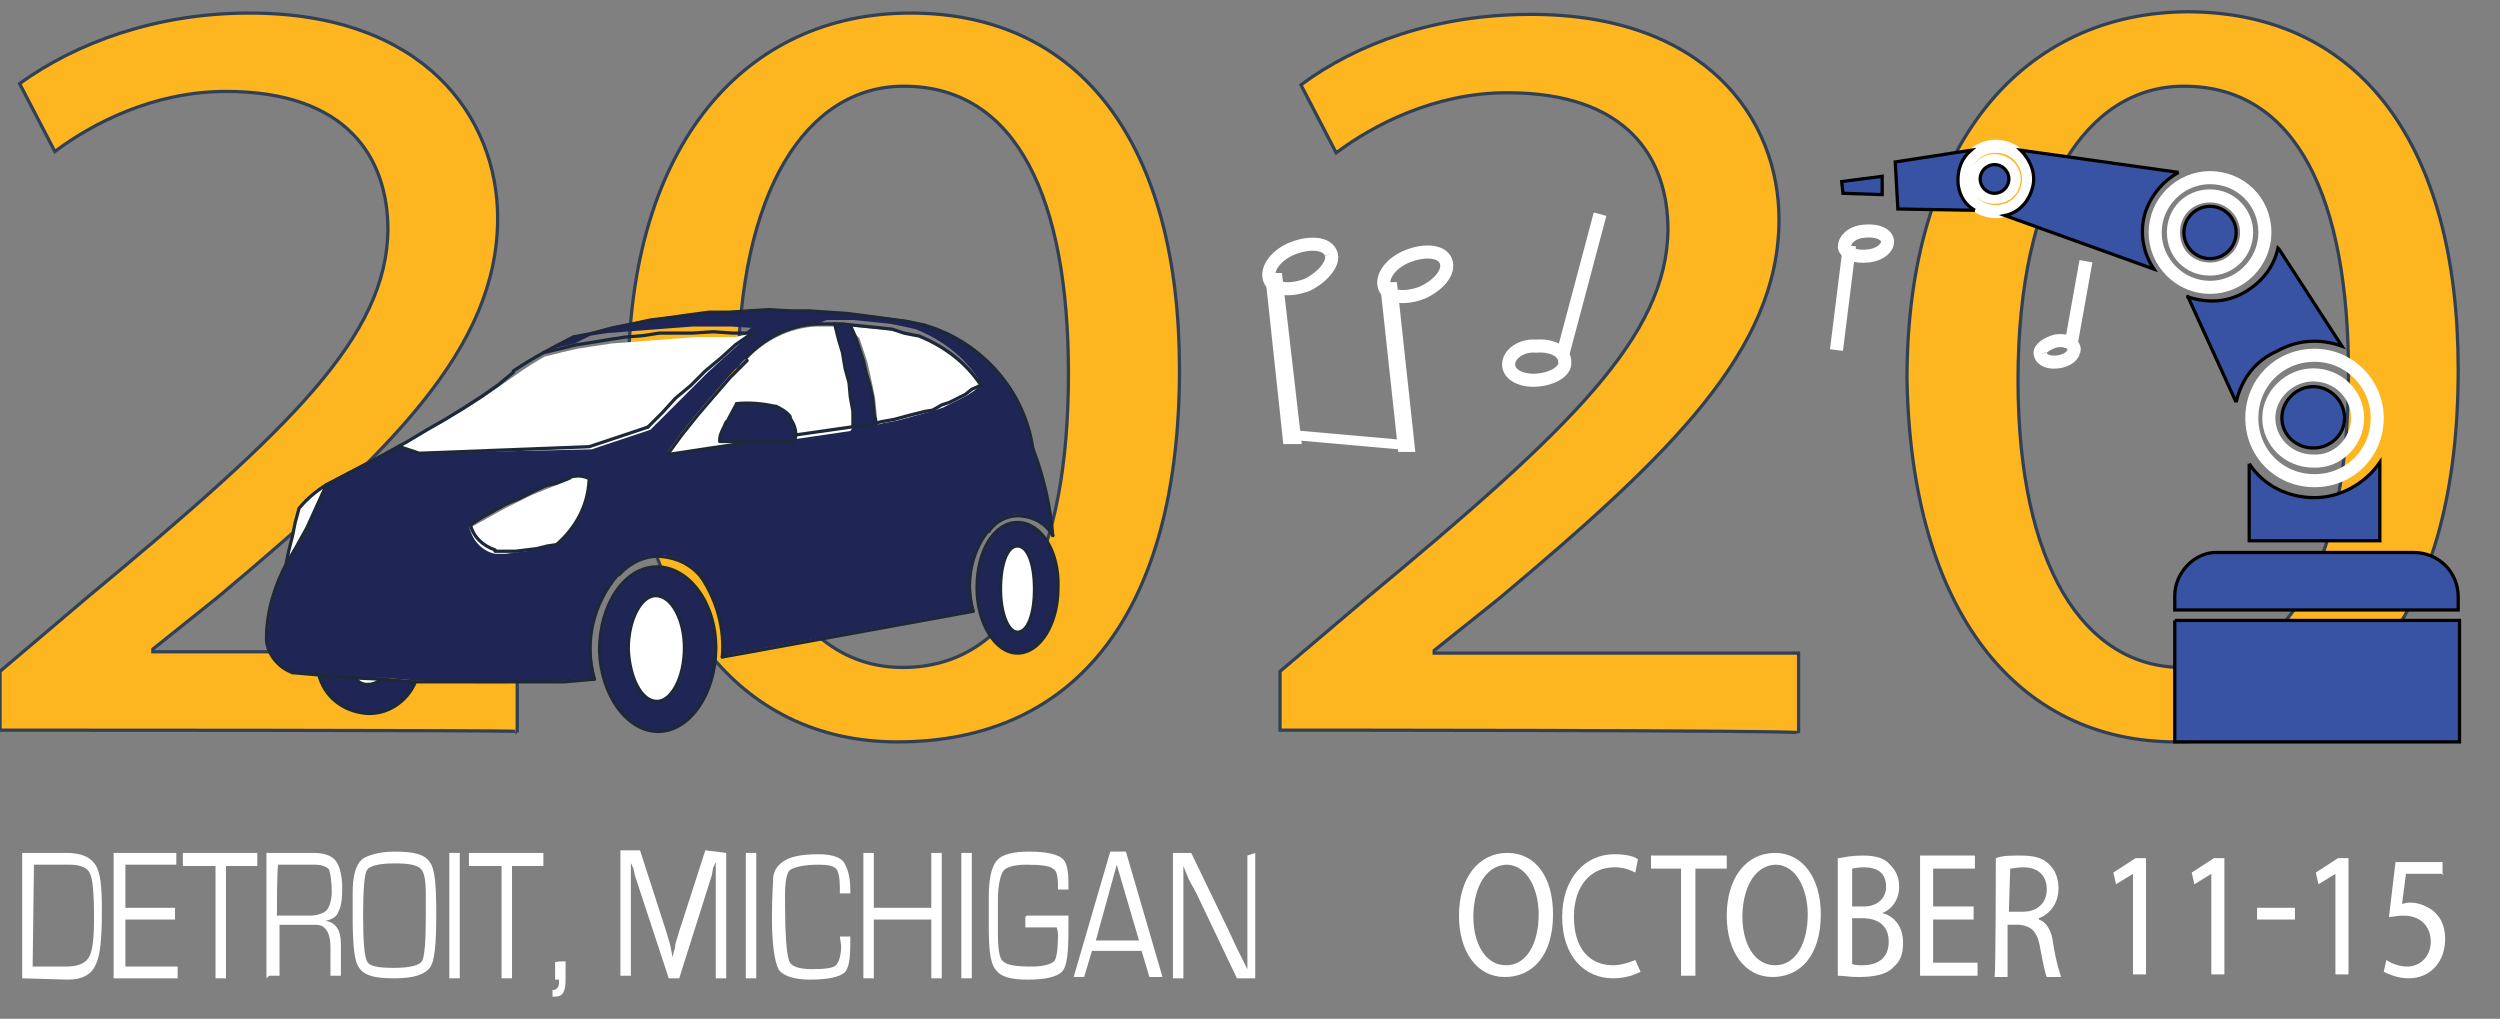 <?xml version="1.0" encoding="utf-8"?>
<!-- Generator: Adobe Illustrator 23.0.0, SVG Export Plug-In . SVG Version: 6.00 Build 0)  -->
<svg version="1.1" id="Layer_1" xmlns="http://www.w3.org/2000/svg" xmlns:xlink="http://www.w3.org/1999/xlink" x="0px" y="0px"
	 viewBox="0 0 191.4 78" style="enable-background:new 0 0 191.4 78;" xml:space="preserve">
<rect x="0" y="0" width="191.4" height="78" fill="#808080" stroke="none"/>
<style type="text/css">
	.st0{fill:none;stroke:#FFFFFF;stroke-miterlimit:10;}
	.st1{display:none;}
	.st2{fill:none;stroke:#FFFFFF;stroke-width:0.6;stroke-miterlimit:10;}
	.st3{fill:#FDB520;stroke:#324056;stroke-width:0.25;stroke-miterlimit:3.864;}
	.st4{fill:#FFFFFF;}
	.st5{fill:#3953A4;stroke:#010101;stroke-width:0.25;stroke-miterlimit:3.864;}
	.st6{fill:none;stroke:#FFFFFF;stroke-width:0.25;stroke-miterlimit:10;}
	.st7{fill:none;stroke:#FFFFFF;stroke-width:0.75;stroke-miterlimit:3.864;}
	.st8{fill:#1F2555;}
	.st9{fill:none;stroke:#1D293A;stroke-width:0.25;stroke-linecap:round;stroke-linejoin:round;stroke-miterlimit:10;}
</style>
<path class="st0" d="M28.3,26.7"/>
<g id="Layer_2" class="st1">
</g>
<g id="Layer_3">
</g>
<path class="st2" d="M49,44.3"/>
<path class="st2" d="M39.6,46.1"/>
<path class="st2" d="M47.8,50.6"/>
<path class="st2" d="M40.1,51.7"/>
<g>
	<path class="st3" d="M0,55.9v-4.5l6.6-5.6c15.8-13.1,23-20.1,23.1-28.2C29.7,12.1,26.6,7,17.3,7C11.7,7,7,9.5,4.2,11.6L1.5,6.4
		C5.8,3.3,11.9,1,19.1,1c13.4,0,19,8,19,15.7c0,10-8.3,18-21.4,29l-5,4v0.2h27.9v6.1C39.7,55.9,0,55.9,0,55.9z"/>
	<path class="st3" d="M90.3,28.3c0,18.4-7.8,28.5-21.6,28.5c-12.1,0-20.3-9.9-20.6-27.8C48.1,11,57.1,1,69.7,1
		C82.8,1,90.3,11.1,90.3,28.3z M56.5,29.1c0,14.1,5,22,12.6,22c8.6,0,12.7-8.7,12.7-22.5c0-13.3-3.9-22-12.6-22
		C61.8,6.6,56.5,14.5,56.5,29.1z"/>
	<path class="st3" d="M98,55.9v-4.5l6.6-5.6c15.8-13.1,23-20.1,23.1-28.2c0-5.5-3.1-10.5-12.3-10.5c-5.6,0-10.3,2.5-13.1,4.6
		l-2.7-5.2c4.3-3.2,10.4-5.4,17.6-5.4c13.4,0,19,8,19,15.7c0,10-8.3,18-21.4,29l-5,4v0.2h27.9v6.1C137.6,55.9,98,55.9,98,55.9z"/>
	<path class="st3" d="M188.2,28.3c0,18.4-7.8,28.5-21.6,28.5c-12.1,0-20.3-9.9-20.6-27.8c0-18.1,9-28.1,21.6-28.1
		C180.7,1,188.2,11.1,188.2,28.3z M154.5,29.1c0,14.1,5,22,12.6,22c8.6,0,12.7-8.7,12.7-22.5c0-13.3-3.9-22-12.6-22
		C159.8,6.6,154.5,14.5,154.5,29.1z"/>
</g>
<g>
	<path class="st4" d="M118.9,70c0,3.2-1.6,4.8-3.7,4.8s-3.5-1.9-3.5-4.7c0-2.9,1.5-4.8,3.7-4.8S118.9,67.2,118.9,70z M112.8,70.2
		c0,2,0.9,3.7,2.5,3.7c1.6,0,2.5-1.7,2.5-3.9c0-1.8-0.8-3.8-2.5-3.8C113.6,66.3,112.8,68.2,112.8,70.2z"/>
	<path class="st4" d="M125.6,74.4c-0.4,0.2-1.1,0.5-2.1,0.5c-2.2,0-3.9-1.7-3.9-4.7c0-2.9,1.7-4.8,4-4.8c1,0,1.6,0.2,1.8,0.4l-0.2,1
		c-0.4-0.2-0.9-0.4-1.6-0.4c-1.8,0-3.1,1.4-3.1,3.8c0,2.3,1.1,3.7,3,3.7c0.6,0,1.2-0.2,1.7-0.4L125.6,74.4z"/>
	<path class="st4" d="M128.8,66.5h-2.4v-1h5.8v1h-2.4v8.2h-1.1V66.5L128.8,66.5z"/>
	<path class="st4" d="M139.4,70c0,3.2-1.6,4.8-3.7,4.8s-3.5-1.9-3.5-4.7c0-2.9,1.5-4.8,3.7-4.8C138,65.3,139.4,67.2,139.4,70z
		 M133.4,70.2c0,2,0.9,3.7,2.5,3.7c1.6,0,2.5-1.7,2.5-3.9c0-1.8-0.8-3.8-2.5-3.8C134.2,66.3,133.4,68.2,133.4,70.2z"/>
	<path class="st4" d="M140.8,65.7c0.5-0.1,1.1-0.2,1.8-0.2c1,0,1.7,0.2,2.1,0.7c0.4,0.4,0.7,0.9,0.7,1.7c0,0.9-0.5,1.7-1.3,2l0,0
		c0.8,0.2,1.6,0.9,1.6,2.3c0,0.8-0.2,1.4-0.7,1.8c-0.5,0.6-1.5,0.8-2.7,0.8c-0.7,0-1.2-0.1-1.6-0.1V65.7z M141.8,69.4h0.9
		c1.1,0,1.7-0.7,1.7-1.5c0-1.1-0.7-1.5-1.7-1.5c-0.5,0-0.8,0.1-0.9,0.1V69.4z M141.8,73.8c0.2,0.1,0.5,0.1,0.8,0.1
		c1.1,0,2-0.5,2-1.8c0-1.3-0.9-1.8-2-1.8h-0.8V73.8z"/>
	<path class="st4" d="M151.1,70.4H148v3.3h3.4v1H147v-9.2h4.2v1H148v2.9h3.1L151.1,70.4L151.1,70.4L151.1,70.4z"/>
	<path class="st4" d="M152.8,65.7c0.5-0.2,1.2-0.2,1.9-0.2c1.1,0,1.8,0.2,2.3,0.8c0.4,0.4,0.6,1.1,0.6,1.7c0,1.2-0.7,2-1.5,2.3v0.1
		c0.6,0.2,1,0.9,1.1,1.9c0.2,1.3,0.5,2.2,0.6,2.5h-1.1c-0.1-0.2-0.3-1.1-0.5-2.2c-0.2-1.3-0.7-1.7-1.6-1.8h-0.9v4h-1
		C152.8,74.7,152.8,65.7,152.8,65.7z M153.8,69.8h1.1c1.1,0,1.8-0.7,1.8-1.7c0-1.2-0.8-1.7-1.8-1.7c-0.5,0-0.8,0.1-1,0.1L153.8,69.8
		L153.8,69.8z"/>
	<path class="st4" d="M163.3,66.9L163.3,66.9l-1.3,0.8l-0.2-0.9l1.7-1.1h0.8v8.9h-1V66.9L163.3,66.9z"/>
	<path class="st4" d="M169.3,66.9L169.3,66.9l-1.3,0.8l-0.2-0.9l1.7-1.1h0.8v8.9h-1V66.9L169.3,66.9z"/>
	<path class="st4" d="M175.7,69.5v0.9h-2.9v-0.9H175.7z"/>
	<path class="st4" d="M178.8,66.9L178.8,66.9l-1.3,0.8l-0.2-0.9l1.7-1.1h0.8v8.9h-1V66.9L178.8,66.9z"/>
	<path class="st4" d="M187.1,66.9h-2.9l-0.3,2.3c0.1,0,0.3-0.1,0.6-0.1c0.6,0,1.1,0.2,1.6,0.5c0.6,0.4,1.1,1.1,1.1,2.3
		c0,1.7-1.1,3-2.8,3c-0.8,0-1.5-0.3-1.9-0.5l0.2-0.9c0.3,0.2,0.9,0.5,1.6,0.5c1,0,1.8-0.8,1.8-1.9s-0.7-2-2.1-2
		c-0.5,0-0.8,0.1-1.1,0.1l0.5-4.2h3.6v1L187.1,66.9L187.1,66.9z"/>
</g>
<path class="st5" d="M172.2,35.5c1.1,1.7,3,2.6,5,2.6s3.9-1.1,5-2.7l0,0v6h-10V35.5"/>
<path class="st5" d="M166.5,45.6v1.1h21.7v-1c0-1.9-1.5-3.4-3.4-3.4l0,0h-15C168.1,42.2,166.5,43.8,166.5,45.6"/>
<path class="st0" d="M182,32c0-2.6-2.1-4.8-4.8-4.8c-2.7,0-4.8,2.1-4.8,4.8s2.1,4.8,4.8,4.8S182,34.7,182,32"/>
<path class="st0" d="M180.5,32c0-1.8-1.5-3.3-3.4-3.3c-1.8,0-3.4,1.5-3.4,3.3c0,1.8,1.5,3.3,3.4,3.3C179,35.4,180.5,33.8,180.5,32"
	/>
<path class="st0" d="M173.4,17.8c0-2.4-1.9-4.2-4.2-4.2c-2.3,0-4.2,1.9-4.2,4.2s1.9,4.2,4.2,4.2C171.5,22,173.4,20.1,173.4,17.8"/>
<path class="st0" d="M172,17.8c0-1.5-1.2-2.8-2.8-2.8c-1.6,0-2.8,1.2-2.8,2.8s1.2,2.8,2.8,2.8S172,19.3,172,17.8"/>
<path class="st0" d="M155.3,13.7c0-1.4-1.1-2.5-2.5-2.5s-2.5,1.1-2.5,2.5s1.1,2.5,2.5,2.5S155.3,15.1,155.3,13.7"/>
<path class="st0" d="M154.2,13.7c0-0.8-0.7-1.4-1.5-1.4c-0.8,0-1.5,0.7-1.5,1.4c0,0.8,0.7,1.4,1.5,1.4
	C153.6,15.1,154.2,14.5,154.2,13.7"/>
<path class="st6" d="M188.3,45.7"/>
<path class="st6" d="M188.3,46.6"/>
<path class="st6" d="M166.5,46.6"/>
<path class="st6" d="M170,42.2"/>
<path class="st6" d="M184.8,42.2"/>
<path class="st6" d="M166.5,46.6"/>
<path class="st6" d="M166.5,45.7"/>
<polyline class="st5" points="166.5,47.5 188.3,47.5 188.3,56.8 166.5,56.8 166.5,47.5 "/>
<path class="st5" d="M179.5,32c0-1.3-1.1-2.4-2.4-2.4s-2.4,1.1-2.4,2.4s1.1,2.3,2.4,2.3S179.5,33.3,179.5,32"/>
<path class="st5" d="M171.2,17.8c0-1.1-0.9-2-2-2c-1.1,0-2,0.9-2,2s0.9,2,2,2C170.3,19.8,171.2,18.9,171.2,17.8"/>
<path class="st5" d="M171.2,30.8l-3.7-8.1h-0.1c1.5,0.5,3,0.5,4.4-0.3c1.4-0.8,2.3-2,2.6-3.4l0.1,0.1l4.8,7.4l0,0
	c-1.7-0.6-3.4-0.5-5,0.4C172.7,27.6,171.6,29,171.2,30.8"/>
<path class="st5" d="M153.8,13.7c0-0.6-0.5-1.1-1.1-1.1s-1.1,0.5-1.1,1.1c0,0.6,0.5,1.1,1.1,1.1S153.8,14.3,153.8,13.7"/>
<path class="st5" d="M166.8,13.2l-12.1-1.7l0,0c0.8,0.8,1.2,1.9,0.9,2.9c-0.3,1.1-1.1,1.9-2.1,2.1l0,0l11.4,4.1
	c-0.8-1.2-1.1-2.7-0.7-4.2C164.6,15.1,165.5,13.9,166.8,13.2"/>
<line class="st6" x1="-7.6" y1="43.3" x2="-7.6" y2="43.3"/>
<path class="st5" d="M151.2,16.1l-5.9-0.1l-0.2-3.6l5.8-0.9l0,0c-0.7,0.6-1,1.4-1,2.3S150.3,15.6,151.2,16.1"/>
<polygon class="st5" points="144.1,13.5 141,13.9 141.1,14.8 144.1,14.9 "/>
<polyline class="st0" points="97.4,21.4 97.7,21.4 99.1,33.5 98.7,33.5 97.4,21.4 "/>
<polyline class="st0" points="106.2,22.1 106.5,22.1 107.8,34.1 107.5,34.1 106.2,22.1 "/>
<path class="st0" d="M101.9,19.4c-0.3-0.8-1.6-0.9-2.9-0.4s-2.1,1.6-1.8,2.4c0.3,0.8,1.6,0.9,2.9,0.4
	C101.3,21.2,102.2,20.1,101.9,19.4"/>
<path class="st0" d="M110.7,20c-0.3-0.8-1.6-0.9-2.9-0.4s-2.1,1.6-1.8,2.4c0.3,0.8,1.6,0.9,2.9,0.4C110.2,21.8,111,20.8,110.7,20"/>
<line class="st7" x1="98.9" y1="33.3" x2="107.9" y2="34.1"/>
<path class="st0" d="M115.5,27.9c0,0.8,1,1.3,2.2,1.2c1.2-0.1,2.2-0.7,2.1-1.4c0-0.8-1-1.3-2.2-1.2
	C116.5,26.4,115.5,27.1,115.5,27.9"/>
<line class="st0" x1="119.6" y1="27.3" x2="122.5" y2="16.4"/>
<path class="st0" d="M156.2,27.1c0.1,0.5,0.7,0.7,1.4,0.6c0.7-0.1,1.2-0.5,1.2-1c-0.1-0.5-0.7-0.7-1.4-0.6
	C156.7,26.3,156.1,26.7,156.2,27.1"/>
<line class="st0" x1="158.5" y1="26.7" x2="159.7" y2="20"/>
<path class="st0" d="M144.5,18.4c-0.1-0.5-0.8-0.8-1.8-0.7s-1.5,0.7-1.5,1.2c0.1,0.5,0.8,0.8,1.8,0.7
	C144,19.5,144.6,18.9,144.5,18.4"/>
<line class="st0" x1="141.6" y1="18.8" x2="140.6" y2="26.8"/>
<g id="Layer_1_1_">
	<g>
		<g id="XMLID_1_">
			<g>
				<path class="st8" d="M77.9,40c1.8,0,3.1,2.2,3.1,5c0,2.7-1.4,5-3.1,5s-3.1-2.2-3.1-5C74.8,42.2,76.2,40,77.9,40z M79.2,45.1
					c0-1.8-0.6-3.3-1.3-3.3c-0.8,0-1.3,1.4-1.3,3.3s0.6,3.3,1.3,3.3C78.7,48.2,79.2,46.8,79.2,45.1z"/>
				<path class="st8" d="M62.5,24.8c-2.1,0.1-4,1.1-5.4,2.6l0,0l-1.3,1.4l-1.2,1.4l-1.2,1.4l-1.2,1.5l-1.1,1.5l3.4-0.5l3.4-0.5h2.9
					l0,0c0.1-0.1,0.1-0.2,0.1-0.3l0,0c0-0.1,0-0.1,0-0.2l4.1-0.6l0.3-0.1l0.9-0.2l0.8-0.2l0.4-0.1l1.1-0.2l1.1-0.3l1.1-0.3l0.7-0.2
					l0.6-0.2l0.6-0.3l0.6-0.3l0.6-0.3l0.6-0.4l0.5-0.4l0,0c-1.1-1.7-2.8-3-4.8-3.8l0,0l-0.9-0.2l-1-0.2l-0.9-0.1l-1-0.1l-1-0.1h-0.3
					h-0.7h-0.6h-0.4L62.5,24.8L62.5,24.8z M27.2,51.9h-0.1l-2.3-0.2h-0.4l-1.9-0.2l0,0c-1.1-0.4-1.9-1.4-2-2.5l0,0
					c0-2,0.5-4,1.5-5.8c0.1-0.4,0.4-0.7,0.6-1l0,0l0.5-0.9l0.5-1L25,37l2.1-1.1l2.1-1.1l1.4-0.8l0,0l1.5,0.5l13.1-0.5l4.5-1.5
					l1.1-1.1l1.1-1.1l1.1-1.1l1.1-1.1l1.1-1l1.1-1l1.2-1l-1.5-0.1h-1.5h-1.5l-1.3,0.1l-1.3,0.1l-1.3,0.1l-1.3,0.1l-1.3,0.1l-1.3,0.2
					L44,26.3l-1.3,0.3L41.5,27l0,0c0.8-0.5,1.5-0.8,2.4-1.2l0,0l1.5-0.4l1.5-0.4l1.5-0.3l1.5-0.3l1.5-0.2l1.5-0.2l1.5-0.1l1.5-0.1
					l1.5-0.1h1.5h1.5l1.5,0.1l1.5,0.1l1.5,0.1l1.5,0.1l1.5,0.2l1.5,0.2l1.5,0.3l0,0c4.4,1.3,7.6,5.1,8.2,9.5l0,0
					c0.7,2.1,1.2,4.3,1.5,6.6l0,0c-0.5-0.9-1.4-1.4-2.4-1.5s-2,0.4-2.5,1.2l0,0c-1.3,1.7-1.7,4-1.1,6.1l0,0l-19.3,3.5l0,0
					c0.2-2.1-0.4-4.3-1.6-6.1l0,0c-0.8-1-1.9-1.5-3.1-1.6s-2.4,0.5-3.2,1.4l0,0c-1.9,2.2-2.6,5.2-1.8,8l0,0l-2.3,0.2l-2.3,0.1
					l-2.3,0.1h-2.3l-2.3-0.1l-2.2-0.1h-0.1l-2.3-0.2h-0.3L27.2,51.9z M42.6,41.7c1.5-1.3,2.4-3,2.5-4.9l0,0c-0.5-0.3-1-0.3-1.5-0.2
					l0,0l-1,0.4l-1,0.4l-1,0.4l-1,0.5l-1,0.5l-0.9,0.5l-0.9,0.5l-0.9,0.5c0.2,1,1,1.7,1.9,2l0,0h0.8l0.8-0.1l0.8-0.1l0.8-0.2
					l0.8-0.2L42.6,41.7L42.6,41.7z"/>
				<path class="st4" d="M77.9,41.8c0.8,0,1.3,1.4,1.3,3.3s-0.6,3.3-1.3,3.3c-0.8,0-1.3-1.4-1.3-3.3S77.3,41.8,77.9,41.8z"/>
				<path class="st4" d="M75.1,29.5L75.1,29.5l-0.5,0.4l-0.6,0.4l-0.6,0.3l-0.6,0.3l-0.6,0.3l-0.6,0.2l-0.7,0.2l-1.1,0.3l-1.1,0.3
					l-1.1,0.2l-0.4,0.1l-0.1-1l-0.1-1l-0.2-1l-0.2-0.9l-0.2-0.9l-0.3-0.9l-0.3-0.9L64.9,25l0,0h0.3l1,0.1l1,0.1l0.9,0.1l1,0.2
					l0.9,0.2l0,0C72.1,26.4,73.8,27.7,75.1,29.5z"/>
				<polygon class="st8" points="66.9,31.4 67,32.4 66.3,32.6 65.3,32.6 65.3,31.5 65.1,30.4 65,29.3 64.7,28.2 64.5,27 64.2,26 
					63.9,24.8 63.9,24.8 64.5,24.8 65.2,24.9 65.1,24.9 65.5,25.8 65.8,26.7 66.1,27.6 66.3,28.5 66.6,29.5 66.8,30.4 				"/>
				<path class="st4" d="M59.3,31.1c-0.9-0.2-1.9-0.3-2.9-0.2l0,0l-0.8,1.5l0,0c-0.2,0.5-0.4,0.9-0.5,1.4l0,0h2.8l-3.4,0.5l-3.4,0.5
					l1.1-1.5l1.2-1.5l1.2-1.4l1.2-1.4l1.3-1.4l0,0c1.4-1.5,3.3-2.5,5.4-2.6l0,0h1H64l0,0l0.3,1.1l0.3,1.1l0.2,1.1l0.2,1.1l0.1,1.1
					l0.1,1.1l0.1,1.1L65.1,33L61,33.6c0-0.5-0.1-1-0.5-1.4C60.2,31.5,59.8,31.3,59.3,31.1L59.3,31.1z"/>
				<path class="st8" d="M60.9,33.5L60.9,33.5c0,0.2-0.1,0.2-0.1,0.3l0,0h-2.9h-2.8l0,0c0.1-0.5,0.2-0.9,0.5-1.4l0,0l0.8-1.5l0,0
					c1-0.1,1.9,0,2.9,0.2l0,0c0.5,0.1,0.8,0.4,1.1,0.8c0.3,0.4,0.5,0.9,0.5,1.4C60.9,33.3,60.9,33.4,60.9,33.5z"/>
				<path class="st4" d="M57.6,25.5l-1.2,1l-1.1,1l-1.1,1l-1.1,1.1l-1.1,1.1l-1.1,1.1l-1.1,1.1l-4.5,1.5L32,34.7l-1.5-0.5l0,0
					l0.8-0.4l1.4-0.8l1.4-0.8l1.4-0.8l1.4-0.9l1.3-0.9l1.3-0.9l0,0c0.7-0.5,1.5-1,2.2-1.4l0,0l1.2-0.3l1.3-0.3l1.3-0.2l1.3-0.2
					l1.3-0.1l1.3-0.1l1.3-0.1l1.3-0.1l1.3-0.1h1.5h1.5L57.6,25.5z"/>
				<path class="st8" d="M54.8,49.6c0.1,3.5-1.9,6.3-4.4,6.4c-2.5,0-4.5-2.7-4.5-6.2c-0.1-3.5,1.9-6.3,4.4-6.4
					C52.7,43.4,54.8,46.1,54.8,49.6z M50.4,53.7c1.1,0,2.1-1.8,2.1-4.1c-0.1-2.2-1-4-2.2-4c-1.1,0-2.1,1.8-2.1,4.1
					C48.2,52,49.2,53.7,50.4,53.7z"/>
				<path class="st4" d="M52.4,49.6c0.1,2.2-0.8,4.1-2.1,4.1c-1.1,0-2.1-1.7-2.2-4c-0.1-2.2,0.8-4.1,2.1-4.1
					C51.4,45.6,52.4,47.4,52.4,49.6z"/>
				<path class="st4" d="M45.2,36.7L45.2,36.7c-0.1,1.9-1.1,3.6-2.5,4.9l0,0l-0.8,0.2L41.1,42l-0.8,0.2l-0.8,0.1l-0.8,0.1h-0.8l0,0
					c-1-0.2-1.8-1.1-1.9-2l0.9-0.5l0.9-0.5l0.9-0.5l1-0.5l1-0.5l1-0.4l1-0.4l1-0.4l0,0C44.2,36.4,44.7,36.5,45.2,36.7z"/>
				<path class="st8" d="M31.6,52.2h0.1c-0.6,1.6-2.2,2.6-3.9,2.4c-1.7-0.2-3.1-1.3-3.5-3h0.4l2.3,0.2h0.1c0.2,0.2,0.5,0.5,0.9,0.5
					s0.7-0.1,0.9-0.3h0.3L31.6,52.2z"/>
				<path class="st4" d="M27.2,51.9L29,52c-0.2,0.2-0.6,0.4-0.9,0.3C27.7,52.3,27.4,52.2,27.2,51.9z"/>
				<path class="st4" d="M25,37.1L25,37.1l-1.5,3.3l-0.5,1l-0.5,0.9l0,0c-0.2,0.3-0.4,0.7-0.6,1l0,0l0.2-1.1l0.2-1.1l0.3-1.1
					l0.3-1.1l0,0C23.5,38.2,24.1,37.6,25,37.1z"/>
			</g>
		</g>
	</g>
</g>
<g id="Layer_1_copy">
	<g>
		<polyline class="st9" points="70.8,24.9 69.4,24.6 67.9,24.4 66.4,24.2 64.9,24 63.4,23.9 61.9,23.8 60.4,23.8 58.8,23.7 
			57.4,23.8 55.9,23.9 54.3,23.9 52.8,24.1 51.4,24.3 49.8,24.5 48.4,24.8 46.9,25.1 45.4,25.5 43.9,25.8 		"/>
		<path class="st9" d="M79.1,34.5c-0.6-4.5-3.8-8.2-8.2-9.5"/>
		<polyline class="st9" points="25,37.1 27.1,36 29.2,34.9 31.2,33.8 32.7,32.9 34.1,32.1 35.4,31.3 36.8,30.4 38.1,29.5 39.3,28.5 
					"/>
		<path class="st9" d="M43.9,25.8c-1.6,0.8-3.1,1.6-4.6,2.6"/>
		<line class="st9" x1="55.3" y1="50.3" x2="74.5" y2="46.8"/>
		<polyline class="st9" points="25,37.1 23.5,40.4 23,41.3 22.5,42.2 		"/>
		<path class="st9" d="M22.5,42.2c-1.3,2-2.1,4.4-2.1,6.7"/>
		<path class="st9" d="M20.4,49c0.1,1.1,0.9,2.1,2,2.5"/>
		<polyline class="st9" points="22.9,38.9 22.6,40 22.4,41 22.1,42.2 21.9,43.2 		"/>
		<path class="st9" d="M25,37.1c-0.8,0.5-1.5,1.1-2,1.7"/>
		<polyline class="st9" points="43.6,36.6 42.6,37 41.7,37.2 40.7,37.7 39.7,38.2 38.7,38.6 37.8,39.1 36.9,39.6 36,40.2 		"/>
		<path class="st9" d="M45.2,36.7c-0.5-0.3-1-0.3-1.5-0.2"/>
		<path class="st9" d="M36,40.1c0.2,1,1,1.7,1.9,2"/>
		<polyline class="st9" points="37.9,42.2 38.7,42.2 39.5,42.2 40.3,42.1 41.1,42 41.9,41.8 42.6,41.7 		"/>
		<path class="st9" d="M42.6,41.7c1.5-1.3,2.4-3,2.5-4.9"/>
		<polyline class="st9" points="30.6,34.2 32.1,34.7 45.1,34.2 49.6,32.7 		"/>
		<polyline class="st9" points="57.6,25.5 56.1,25.5 54.6,25.4 53,25.5 51.7,25.5 50.5,25.5 49.2,25.7 47.9,25.8 46.6,26 45.4,26.2 
			44.1,26.4 42.9,26.7 41.6,27 		"/>
		<polyline class="st9" points="22.4,51.5 24.7,51.7 27,51.9 29.3,52 31.6,52.2 33.9,52.2 36.2,52.2 38.6,52.2 40.9,52.2 43.2,52.2 
			45.5,52 		"/>
		<polyline class="st9" points="57.6,25.5 56.3,26.4 55.2,27.4 54,28.4 52.9,29.5 51.7,30.5 50.7,31.6 49.6,32.7 		"/>
		<polyline class="st9" points="57.8,33.8 54.4,34.3 51.1,34.8 		"/>
		<polyline class="st9" points="60.9,33.3 65.1,32.7 66.3,32.6 67.4,32.3 68.5,32.1 69.6,31.8 70.8,31.5 71.4,31.4 72.1,31 
			72.7,30.8 73.3,30.5 73.9,30.2 74.4,29.8 75.1,29.5 		"/>
		<path class="st9" d="M75.1,29.5c-1.1-1.7-2.8-3-4.8-3.8"/>
		<polyline class="st9" points="70.2,25.7 69.2,25.5 68.3,25.2 67.4,25.1 66.4,25 65.4,24.9 64.5,24.8 63.5,24.8 62.5,24.8 		"/>
		<path class="st9" d="M62.5,24.8c-2.1,0.1-4,1.1-5.4,2.6"/>
		<polyline class="st9" points="57.2,27.6 55.9,28.9 54.6,30.4 53.4,31.8 52.2,33.3 51.1,34.8 		"/>
		<polyline class="st9" points="65.3,32.6 65.3,31.5 65.1,30.4 65,29.3 64.7,28.2 64.5,27 64.2,26 63.9,24.8 		"/>
		<polyline class="st9" points="67,32.4 66.9,31.4 66.8,30.4 66.6,29.5 66.3,28.5 66.1,27.6 65.8,26.7 65.5,25.8 65.1,24.9 		"/>
		<path class="st9" d="M80.6,41c-0.2-2.3-0.7-4.5-1.5-6.6"/>
		<line class="st9" x1="55.6" y1="32.4" x2="56.4" y2="30.9"/>
		<path class="st9" d="M59.3,31.1c-0.9-0.2-1.9-0.3-2.9-0.2"/>
		<path class="st9" d="M60.5,31.9c-0.3-0.4-0.7-0.6-1.1-0.8"/>
		<path class="st9" d="M60.9,33.5c0.1-0.5-0.1-1.1-0.5-1.6"/>
		<path class="st9" d="M60.7,33.8c0.1-0.1,0.1-0.2,0.1-0.3"/>
		<line class="st9" x1="60.7" y1="33.8" x2="55.1" y2="33.8"/>
		<path class="st9" d="M55.6,32.3c-0.2,0.5-0.5,0.9-0.5,1.4"/>
		<path class="st9" d="M27.2,51.9c0.2,0.3,0.5,0.5,0.9,0.5s0.7-0.1,0.9-0.3"/>
		<path class="st9" d="M24.4,51.6c0.4,1.7,1.8,2.8,3.5,3c1.7,0.2,3.3-0.9,3.9-2.4"/>
		<path class="st9" d="M47.3,44c-1.9,2.2-2.6,5.2-1.8,8"/>
		<path class="st9" d="M53.7,44.2c-0.8-1-1.9-1.5-3.1-1.6s-2.4,0.5-3.2,1.4"/>
		<path class="st9" d="M55.3,50.3c0.2-2.1-0.4-4.3-1.6-6.1"/>
		<path class="st9" d="M50.2,45.6c-1.1,0-2.1,1.8-2.1,4.1c0.1,2.2,1,4,2.2,4c1.1,0,2.1-1.8,2.1-4.1C52.4,47.4,51.4,45.6,50.2,45.6"
			/>
		<path class="st9" d="M50.3,43.4c-2.5,0-4.4,2.9-4.4,6.4C46,53.2,48,56,50.4,56s4.4-2.9,4.4-6.4C54.8,46.1,52.7,43.4,50.3,43.4"/>
		<path class="st9" d="M77.9,41.8c-0.8,0-1.3,1.4-1.3,3.3s0.6,3.3,1.3,3.3c0.8,0,1.3-1.4,1.3-3.3S78.7,41.8,77.9,41.8"/>
		<path class="st9" d="M77.9,40c-1.8,0-3.1,2.2-3.1,5c0,2.7,1.4,5,3.1,5s3.1-2.2,3.1-5C81.1,42.2,79.7,40,77.9,40"/>
		<path class="st9" d="M75.6,40.7c-1.3,1.7-1.7,4-1.1,6.1"/>
		<path class="st9" d="M80.6,41c-0.5-0.9-1.4-1.4-2.4-1.5s-2,0.4-2.5,1.2"/>
	</g>
</g>
<g>
	<path class="st4" d="M1.7,74.9v-9.6h3.4c1.1,0,1.8,0.3,2.2,0.9s0.5,1.7,0.5,3.5c0,2-0.1,3.5-0.5,4.2c-0.3,0.7-1,1.1-2.1,1.1
		L1.7,74.9L1.7,74.9z M2.5,74H5c0.9,0,1.5-0.2,1.8-0.7c0.3-0.5,0.4-1.5,0.4-3.1c0-1.7-0.1-2.9-0.3-3.3c-0.2-0.5-0.8-0.7-1.6-0.7H2.6
		L2.5,74L2.5,74L2.5,74z"/>
	<path class="st4" d="M9.6,66.2v3.3h3.8v0.9H9.6v3.6h4v0.9H8.7v-9.6h4.8v0.9L9.6,66.2L9.6,66.2z"/>
	<path class="st4" d="M17.3,66.3v8.6h-0.8v-8.6H14v-1h5.7v1H17.3z"/>
	<path class="st4" d="M20.4,74.9v-9.6H24c0.8,0,1.4,0.2,1.7,0.6c0.3,0.4,0.5,1.1,0.5,2.1c0,0.9-0.1,1.5-0.3,1.8
		c-0.1,0.4-0.5,0.6-1,0.7l0,0c0.8,0.1,1.2,0.7,1.2,1.8v2.4h-0.8v-2.2c0-1.1-0.4-1.7-1.1-1.7h-0.3h-2.5v3.9h-0.8L20.4,74.9L20.4,74.9
		z M21.2,70.1h2.5c0.6,0,1.1-0.2,1.3-0.4s0.4-0.8,0.4-1.4c0-0.8-0.1-1.4-0.2-1.7c-0.1-0.2-0.5-0.4-1.1-0.4h-2.8
		C21.2,66.3,21.2,70.1,21.2,70.1z"/>
	<path class="st4" d="M30.2,65.2c1.5,0,2.3,0.2,2.7,0.8c0.4,0.5,0.5,1.8,0.5,3.9c0,2.3-0.1,3.7-0.5,4.2c-0.4,0.5-1.2,0.8-2.7,0.8
		s-2.3-0.2-2.7-0.8c-0.4-0.5-0.5-1.9-0.5-4.1v-0.7v-0.9c0-1.3,0.2-2.1,0.7-2.6C28.1,65.5,29,65.2,30.2,65.2z M30.2,66.1
		c-1.2,0-1.9,0.2-2.1,0.5s-0.3,1.5-0.3,3.5s0.1,3.1,0.3,3.5s0.9,0.5,2.1,0.5c1.2,0,1.9-0.2,2.1-0.5s0.3-1.5,0.3-3.5v-0.7v-0.9
		c0-1.1-0.1-1.7-0.4-2C31.9,66.2,31.2,66.1,30.2,66.1z"/>
	<path class="st4" d="M35.2,65.3v9.6h-0.8v-9.6H35.2z"/>
	<path class="st4" d="M39.2,66.3v8.6h-0.8v-8.6h-2.5v-1h5.7v1H39.2z"/>
	<path class="st4" d="M43.3,73.6V75c0,0.9-0.2,1.3-0.8,1.3c-0.1,0-0.1,0-0.2,0v-0.5c0.3,0,0.5-0.2,0.5-0.6v-0.2h-0.3v-1.3
		C42.4,73.6,43.3,73.6,43.3,73.6z"/>
	<path class="st4" d="M55.6,65.3v9.6h-0.8v-7.6v-0.6v-0.3V66l0,0l-0.1,0.2c0,0.1-0.1,0.2-0.1,0.2L54.5,67L52,74.9h-0.8L48.6,67
		l-0.1-0.5l-0.1-0.2c0-0.1-0.1-0.2-0.1-0.2l0,0v0.2v0.3v0.5v7.6h-0.8v-9.6h1.5l2,6.2l0.3,1l0.1,0.5l0.1,0.5l0,0l0.1-0.5
		c0.1-0.2,0.1-0.4,0.1-0.5l0.3-1l2-6.2L55.6,65.3L55.6,65.3L55.6,65.3z"/>
	<path class="st4" d="M57.9,65.3v9.6h-0.8v-9.6H57.9z"/>
	<path class="st4" d="M64.3,71.7h0.8v0.4c0,1.3-0.1,2.1-0.5,2.4C64.2,74.8,63.4,75,62,75c-1.2,0-2.1-0.3-2.4-0.8
		c-0.3-0.6-0.5-1.9-0.5-4c0-1.7,0.1-2.7,0.1-3.1c0.1-0.5,0.3-0.8,0.7-1.1c0.5-0.4,1.4-0.6,2.8-0.6c0.9,0,1.6,0.2,1.9,0.6
		c0.3,0.5,0.5,1.1,0.5,2.2v0.2h-0.8V68c0-0.8-0.1-1.3-0.3-1.5c-0.2-0.2-0.6-0.3-1.3-0.3c-1.2,0-1.9,0.2-2.2,0.4
		c-0.3,0.2-0.4,1-0.4,2.1c0,2.7,0.1,4.2,0.3,4.8c0.1,0.5,0.8,0.7,1.8,0.7c1,0,1.6-0.1,1.8-0.3c0.2-0.2,0.4-0.7,0.4-1.5L64.3,71.7z"
		/>
	<path class="st4" d="M72.1,65.3v9.6h-0.8v-4.5h-4.4v4.5h-0.8v-9.6h0.8v4.2h4.4v-4.2H72.1z"/>
	<path class="st4" d="M74.4,65.3v9.6h-0.8v-9.6H74.4z"/>
	<path class="st4" d="M78.6,70.1h3.2c0,0.2,0,0.6,0,1.1c0,1.7-0.1,2.8-0.5,3.2S80,75,78.7,75c-1.3,0-2.1-0.2-2.5-0.8
		c-0.4-0.5-0.5-1.6-0.5-3.3v-1.4v-0.8c0-1.4,0.2-2.3,0.6-2.8c0.4-0.5,1.3-0.7,2.5-0.7c1.3,0,2.1,0.2,2.5,0.5s0.5,1,0.5,2v0.4h-0.8
		v-0.2c0-0.8-0.1-1.3-0.4-1.4c-0.2-0.2-0.9-0.3-2-0.3c-1,0-1.6,0.2-1.8,0.5c-0.2,0.3-0.4,1.1-0.4,2.2V70v1.4c0,1.2,0.1,2,0.4,2.2
		c0.3,0.3,1,0.4,2.2,0.4c0.9,0,1.5-0.2,1.7-0.4c0.2-0.2,0.3-1,0.3-2c0-0.1,0-0.3-0.1-0.6h-2.4v-0.8L78.6,70.1L78.6,70.1z"/>
	<path class="st4" d="M87.4,72.8h-3.8l-0.6,2h-0.8l2.8-9.6h1.2l2.8,9.6H88L87.4,72.8z M87.2,72l-1.7-5.8L83.9,72H87.2z"/>
	<path class="st4" d="M96.1,65.3v9.6h-1.4l-3.1-6.5L91,67.3l-0.2-0.5l-0.2-0.5l0,0v0.4V67v0.7v7.2h-0.8v-9.6h1.4l2.8,5.8l0.7,1.5
		l0.4,0.8l0.4,0.8l0,0v-0.3v-0.4v-0.7v-7.3L96.1,65.3L96.1,65.3L96.1,65.3z"/>
</g>
</svg>

